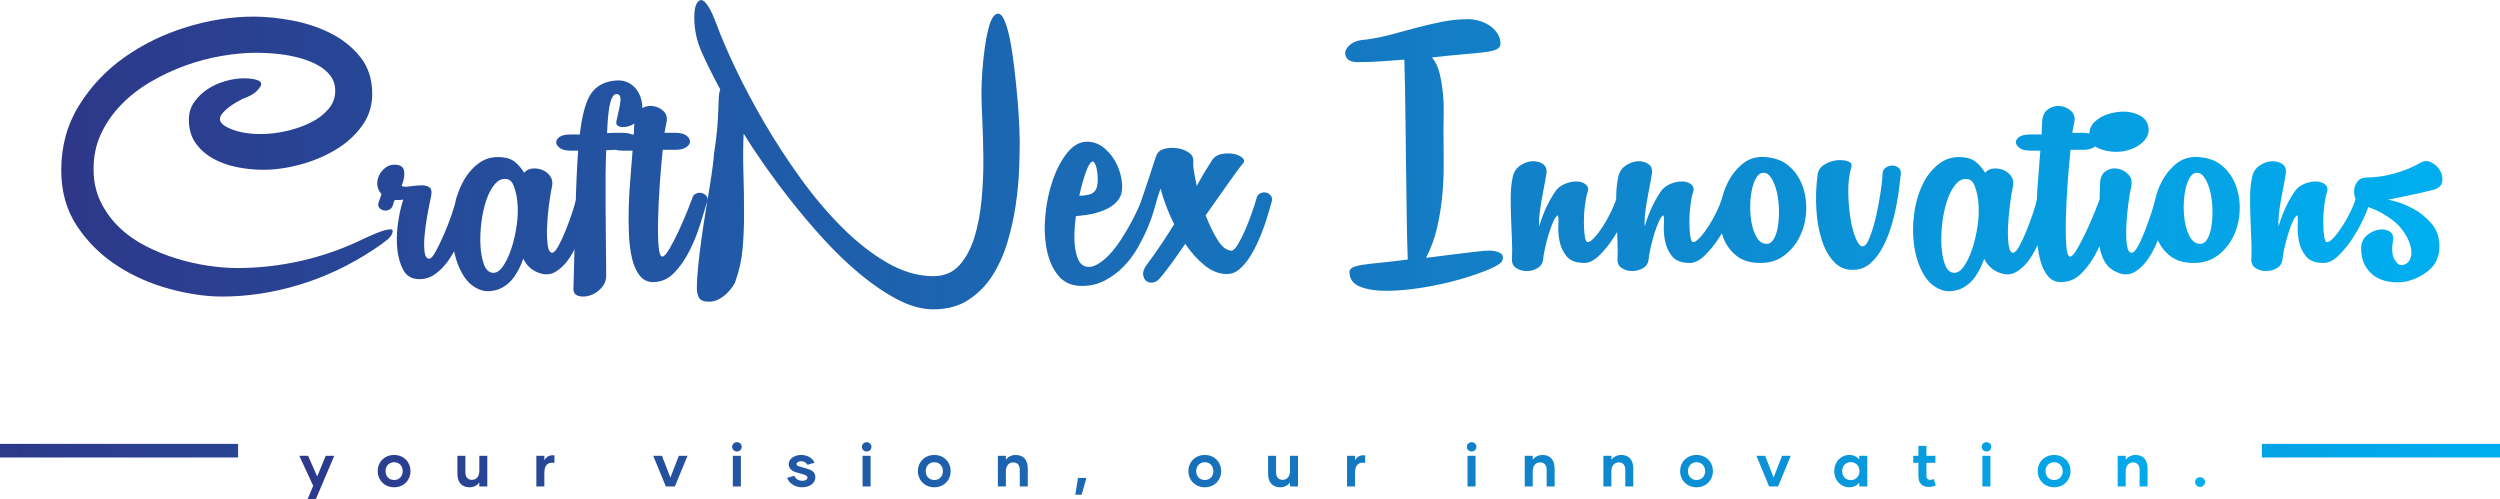 <svg width="429" height="85.649" viewBox="0 0 367.5 73.371" class="looka-1j8o68f"><defs><linearGradient id="a"><stop stop-color="#2d388a" offset="0"/><stop stop-color="#00aeef" offset="1"/></linearGradient><linearGradient id="b"><stop stop-color="#2d388a" offset="0"/><stop stop-color="#00aeef" offset="1"/></linearGradient><linearGradient id="c"><stop stop-color="#2d388a" offset="0"/><stop stop-color="#00aeef" offset="1"/></linearGradient></defs><path xmlns="http://www.w3.org/2000/svg" d="M0 60.25h35v2H0zm332.5 0h35v2h-35z" transform="translate(0 5)" fill="url(#a)"/><path d="M6.22 12.74q0-.46.25-.82t.63-.61.84-.38.88-.13q.28 0 .54.06t.26.22q0 .1-.2.31t-.66.37q-.08.04-.26.14t-.36.23-.32.29-.14.3q0 .26.56.48t1.36.22q.58 0 1.2-.14t1.13-.39.84-.63.33-.86q0-.44-.24-.74t-.62-.5-.83-.32-.87-.17-.74-.06-.42-.01q-.76 0-1.63.15t-1.72.46-1.63.77-1.37 1.07-.94 1.36-.35 1.65q0 .86.33 1.54t.87 1.2 1.24.88 1.45.59 1.49.34 1.38.11q1.48 0 2.96-.33t2.86-.99q.84-.4 1.16-.47t.32.03q0 .22-.24.42t-.7.5q-1.64 1.08-3.46 1.63t-3.62.55q-1.14 0-2.47-.36t-2.46-1.09-1.88-1.85-.75-2.64q0-1.7.84-3.05T3.21 9.8t2.91-1.41 3.14-.49q.84 0 1.81.18t1.81.6 1.4 1.12.56 1.74q0 .84-.49 1.51t-1.25 1.12-1.66.69-1.72.24q-.64 0-1.27-.13t-1.13-.42-.8-.73-.3-1.08m9.6 4q-.04.16-.17.23t-.27.04-.22-.14 0-.29l.12-.34q-.18-.18-.2-.42t.08-.45.29-.36.43-.15q.42 0 .46.31t-.12.69q.12.06.39.02t.51-.05.4.09.08.46-.17.86-.13.95 0 .77.22.32q.12 0 .31-.35t.39-.81.36-.93.2-.71q.04-.2.17-.28t.27-.07.23.12.07.31q-.02.1-.1.43t-.22.74-.34.86-.48.83-.62.61-.76.21q-.48-.02-.7-.43t-.28-.98.03-1.21.25-1.12q-.1.02-.2.02h-.2q-.06.1-.08.22m5.32-2.2q.28.06.49.26t.35.44q.16-.18.4-.2t.46.07.36.28.1.45q-.08.36-.15.9t-.09 1.04.03.86.21.36q.12 0 .29-.31t.34-.73.31-.84.18-.64q.06-.2.2-.27t.27-.04.22.15.03.3q-.04.12-.13.45t-.23.73-.33.83-.44.76-.56.51-.67.08q-.58-.16-.84-.7-.16.48-.44.87t-.72.57q-.42.14-.74.06-.58-.16-.92-.72t-.46-1.3-.02-1.54.41-1.44.83-1.01 1.26-.23m.52 2.02q-.04-.34-.15-.66t-.33-.36q-.32-.06-.57.23t-.41.77-.23 1.05-.04 1.08.16.87.39.4.49-.28.4-.82.26-1.11.03-1.17m4.66-5.66q.34-.02.59.12t.4.37.2.5.01.51q-.04.28-.25.45t-.44.22-.39-.01-.12-.24q.16-.66.19-.97t-.19-.31q-.18 0-.29.41t-.15 1.43q.2-.02.37-.02h.33q.38 0 .56.13t.18.28-.17.27-.49.12h-.37l-.45.02q-.04 1-.03 2.44t.03 3.44q0 .36-.24.61t-.53.34-.53.02-.24-.33q.06-2.2.1-3.79t.12-2.71h-.36q-.32 0-.49-.12t-.18-.26.15-.26.52-.12h.44q.16-1.4.54-1.94t1.18-.6m.82 2.54q0-.14.01-.27t.01-.23q0-.48.26-.67t.56-.17.53.22.17.52l-.1.52h.48q.38 0 .55.13t.17.28-.18.27-.5.12h-.6q-.08.72-.14 1.59t-.08 1.64.02 1.28.18.51q.12 0 .33-.36t.43-.83.4-.92.24-.61q.04-.18.18-.24t.27-.03.22.14.03.29q-.12.4-.32 1.04t-.5 1.24-.72 1.04-1 .44q-.38 0-.62-.3t-.36-.79-.15-1.13-.01-1.32.08-1.37.1-1.27h-.48q-.32 0-.49-.12t-.18-.26.15-.26.52-.12zm14.08 6.66q.76 0 1.22-.51t.71-1.32.34-1.8.08-1.95-.05-1.77-.04-1.27q0-.4.04-.99t.12-1.15.2-.99.3-.55q.22-.14.39.21t.29.96.21 1.39.15 1.49.08 1.25.02.68q0 .52-.03 1.31t-.16 1.67-.39 1.75-.71 1.57-1.13 1.14-1.64.44q-.8 0-1.68-.46t-1.76-1.19-1.72-1.65-1.56-1.84-1.29-1.74-.91-1.38q-.04.9-.01 1.82t.03 2q0 .82-.07 1.6t-.33 1.5q-.02.1-.13.26t-.27.32-.38.28-.46.12q-.38 0-.48-.19t-.1-.45q0-.4.06-1t.15-1.26.2-1.32.2-1.22.14-.95.05-.51q.12-.76.16-1.27t.05-.85.02-.56.07-.4q-.54-1-.88-1.77t-.34-1.61q0-.44.1-.63t.22-.19q.1 0 .22.14t.22.33.17.38.11.27q.32.88.9 2.1t1.35 2.54 1.7 2.61 1.96 2.32 2.12 1.66 2.17.63m8.7-3.6q-.16.22-.4.36t-.52.23-.57.13-.51.06q-.06.42-.07.82t.04.72.16.54.31.28q.26.08.56-.09t.58-.47.54-.7.46-.77.34-.68.18-.45q.06-.18.19-.24t.25-.04.2.13.04.29q-.04.12-.14.47t-.29.79-.46.91-.65.86-.87.65-1.09.26q-.72 0-1.12-.5t-.54-1.26-.05-1.63.36-1.63.68-1.26.91-.5q.48 0 .85.33t.57.77.23.9-.17.72m-1.24-1.78q-.14.06-.3.51t-.3 1.09q.22 0 .44-.05t.32-.21q.08-.12.1-.35t-.01-.47-.1-.4-.15-.12m5.62-.04q.16-.26.46-.32t.57-.01.42.19.01.28q-.16.18-.64.86t-1.1 1.56q.26.68.57 1.17t.65.49q.12 0 .3-.3t.35-.7.31-.8.2-.62q.04-.2.18-.27t.28-.04.23.15.03.3q-.04.12-.12.41t-.21.67-.31.78-.4.74-.48.56-.58.22q-.54 0-1.04-.4t-.92-1.02q-.3.44-.59.84t-.57.74q-.18.22-.37.24t-.31-.08-.14-.3.16-.44q.64-.86 1.3-1.92-.42-.84-.64-1.68-.06.16-.12.36l-.12.4q-.06.16-.2.23t-.27.04-.21-.14 0-.29q.06-.16.18-.52l.24-.72q.14-.42.3-.92v.02q.08-.24.36-.32t.59-.04.55.19.24.39q-.02.2.03.51t.13.69q.22-.4.4-.7t.3-.48m9.06-4.76L62.3 10q-.54.04-1.14.04-.34 0-.48-.16t-.09-.35.29-.36.68-.19q.6-.08 1.19-.24t1.19-.32 1.21-.28 1.21-.12q.22 0 .49.07t.5.22.38.37.15.5q0 .16-.17.25t-.56.14-1 .1-1.49.15q.24.28.35.72t.16.92.04.94-.01.78q0 .74.01 1.51t-.06 1.55-.24 1.54-.53 1.46q.9-.12 1.43-.18t.84-.1.45-.05.24-.01q.32 0 .52.11t.1.37q-.06.16-.62.4t-1.36.47-1.71.38-1.69.16-1.29-.19-.51-.7q0-.12.14-.2t.46-.13.84-.1 1.3-.15q-.04-1.1-.05-2.2t-.03-2.24-.03-2.37-.05-2.59m5.08 5.6q.06-.4.34-.6t.57-.22.51.12.18.44q-.04.28-.11.63t-.13.7-.09.66-.01.51q.16-.54.37-.97t.43-.73q.16-.2.44-.31t.54-.1.42.15.06.4q-.06.18-.11.56t-.05.77.04.68.14.29q.12 0 .32-.22t.4-.53.37-.66.25-.61q.04-.18.17-.24t.25-.04.2.13.04.29q-.06.28-.28.76t-.52.94-.66.81-.7.35q-.58 0-.83-.31t-.33-.7-.06-.76-.02-.47q-.1.04-.21.28t-.21.56-.18.67-.1.59q-.04.26-.27.39t-.5.13-.49-.14-.2-.44q.02-.34 0-.82t-.04-1.01-.02-1.03.08-.9m4.96 0q.06-.4.34-.6t.57-.22.51.12.18.44q-.04.28-.11.63t-.13.7-.09.66-.01.51q.16-.54.37-.97t.43-.73q.16-.2.44-.31t.54-.1.42.15.06.4q-.06.18-.11.56t-.05.77.04.68.14.29q.12 0 .32-.22t.4-.53.37-.66.25-.61q.04-.18.17-.24t.25-.04.2.13.04.29q-.06.28-.28.76t-.52.94-.66.81-.7.35q-.58 0-.83-.31t-.33-.7-.06-.76-.02-.47q-.1.04-.21.28t-.21.56-.18.67-.1.59q-.04.26-.27.39t-.5.13-.49-.14-.2-.44q.02-.34 0-.82t-.04-1.01-.02-1.03.08-.9m6.7 3.96q-.74 0-1.18-.38t-.61-.94-.1-1.22.34-1.21.71-.91 1.04-.32q.7.04 1.14.42t.64.94.17 1.19-.29 1.17-.73.9-1.13.36m.26-.9q.22.02.36-.21t.2-.6.05-.81-.1-.82-.25-.64-.38-.26q-.2 0-.34.24t-.21.6-.07.79.08.8.24.63.42.28m2.42-3.18q.02-.34.29-.52t.57-.22.54.03.2.25q-.16.56-.15 1.21t.1 1.22.25.95.32.38q.18 0 .35-.45t.3-1.03.21-1.14.08-.78q0-.2.15-.3t.31-.1.29.1.11.3q-.02.12-.06.5t-.13.88-.25 1.04-.4 1-.57.76-.77.32q-.56.04-.94-.35t-.59-1.03-.26-1.44.05-1.58m7.04-.86q.28.06.49.26t.35.44q.16-.18.4-.2t.46.07.36.28.1.45q-.08.36-.15.9t-.09 1.04.03.86.21.36q.12 0 .29-.31t.34-.73.31-.84.18-.64q.06-.2.2-.27t.27-.04.22.15.03.3q-.04.12-.13.45t-.23.73-.33.83-.44.76-.56.51-.67.08q-.58-.16-.84-.7-.16.48-.44.87t-.72.57q-.42.14-.74.06-.58-.16-.92-.72t-.46-1.3-.02-1.54.41-1.44.83-1.01 1.26-.23m.52 2.02q-.04-.34-.15-.66t-.33-.36q-.32-.06-.57.23t-.41.77-.23 1.05-.04 1.08.16.87.39.4.49-.28.4-.82.26-1.11.03-1.17m2.98-3.12q0-.14.01-.27t.01-.23q0-.48.26-.67t.56-.17.53.22.17.52l-.1.52h.48q.38 0 .55.13t.17.28-.18.27-.5.12h-.6q-.08.72-.14 1.59t-.08 1.64.02 1.28.18.51q.12 0 .33-.36t.43-.83.4-.92.24-.61q.04-.18.18-.24t.27-.03.22.14.03.29q-.12.4-.32 1.04t-.5 1.24-.72 1.04-1 .44q-.38 0-.62-.3t-.36-.79-.15-1.13-.01-1.32.08-1.37.1-1.27h-.48q-.32 0-.49-.12t-.18-.26.15-.26.52-.12zm2.74 2.4q0-.48.25-.66t.55-.14.52.26.16.54q-.08.36-.15.9t-.09 1.04.03.86.23.36q.12 0 .29-.31t.33-.73.3-.84.18-.64q.06-.2.2-.27t.27-.04.22.15.03.3q-.04.12-.13.45t-.23.73-.33.83-.44.76-.55.51-.66.08q-.54-.16-.77-.59t-.27-1 .01-1.24.05-1.31m2.28-2.74q.04.22-.05.41t-.27.34-.42.25-.5.14q-.5.06-.98-.1t-.54-.58q-.08-.44.27-.75t.93-.41 1.04.09.52.61m2.14 6.38q-.74 0-1.18-.38t-.61-.94-.1-1.22.34-1.21.71-.91 1.04-.32q.7.04 1.14.42t.64.94.17 1.19-.29 1.17-.73.9-1.13.36m.26-.9q.22.02.36-.21t.2-.6.05-.81-.1-.82-.25-.64-.38-.26q-.2 0-.34.24t-.21.6-.07.79.08.8.24.63.42.28m2.46-3.06q.06-.4.34-.6t.57-.22.51.12.18.44q-.04.28-.11.63t-.13.7-.09.66-.01.51q.16-.54.37-.97t.43-.73q.16-.2.44-.31t.54-.1.42.15.06.4q-.06.18-.11.56t-.05.77.04.68.14.29q.12 0 .32-.22t.4-.53.37-.66.25-.61q.04-.18.17-.24t.25-.04.2.13.04.29q-.06.28-.28.76t-.52.94-.66.81-.7.35q-.58 0-.83-.31t-.33-.7-.06-.76-.02-.47q-.1.04-.21.28t-.21.56-.18.67-.1.59q-.04.26-.27.39t-.5.13-.49-.14-.2-.44q.02-.34 0-.82t-.04-1.01-.02-1.03.08-.9m7.94-.76q.26-.14.52 0t.4.39.09.52-.41.37q-.32.08-.67.16t-.66.14-.53.11-.28.05q.04 0 .43.11t.83.36.8.67.36 1.06q0 .7-.48 1.11t-1.12.55q-.4.06-.77 0t-.66-.25-.47-.52-.18-.79q0-.38.25-.6t.54-.28.52.06.19.42q-.1.62.06.9t.32.28q.2 0 .33-.14t.15-.37-.08-.52-.32-.59q-.18-.26-.45-.47t-.54-.36-.53-.24-.42-.13q-.18-.04-.27-.25t-.08-.44.16-.42.45-.19q.6 0 1.29-.19t1.23-.51" transform="translate(8.312 -22.261)scale(3.127)" fill="url(#b)"/><path d="M8.8 9.88h2.82L5.54 24.2H2.82l1.84-4.42-4.58-9.9h2.9l3 6.84zm22.6 10.4c-3.12 0-5.42-2.32-5.42-5.34 0-3.04 2.3-5.34 5.42-5.34s5.4 2.3 5.4 5.34c0 3.02-2.28 5.34-5.4 5.34m0-2.4c1.68 0 2.84-1.26 2.84-2.94S33.08 12 31.4 12c-1.7 0-2.84 1.26-2.84 2.94s1.14 2.94 2.84 2.94m28.14-8h2.64V20h-2.64v-1.28c-.68.9-1.78 1.56-3.24 1.56-2.66 0-4-1.78-4-4.5v-5.9h2.64v5.4c0 1.54.7 2.54 2.16 2.54 1.5 0 2.44-1.16 2.44-2.96zm21.48 1.5c.6-1.18 1.76-1.86 3.34-1.64v2.48c-2.16-.34-3.34.66-3.34 3.38V20h-2.64V9.88h2.64zm44.42-1.5h2.88L124.14 20h-2.98l-4.18-10.12h2.9l2.78 7.2zm19.2-1.42c-.88 0-1.58-.68-1.58-1.56 0-.84.7-1.52 1.58-1.52s1.58.68 1.58 1.52c0 .88-.7 1.56-1.58 1.56M143.28 20V9.88h2.66V20zm22.88.28c-2.5 0-4.42-1.48-4.92-3.12l2.38-.7c.34.96 1.3 1.68 2.64 1.68 1.02 0 1.68-.48 1.68-1.04 0-.5-.38-.78-1.12-1l-2.58-.76c-1.44-.42-2.5-1.26-2.5-2.7 0-1.7 1.84-3.04 4.06-3.04 2.18 0 3.84 1.04 4.48 2.56l-2.34.68c-.36-.64-1.1-1.18-2.16-1.18-.82 0-1.44.44-1.44.92 0 .4.28.64.84.8l2.52.72c1.52.44 2.84 1.06 2.84 2.88 0 1.9-1.8 3.3-4.38 3.3M187.5 8.46c-.88 0-1.58-.68-1.58-1.56 0-.84.7-1.52 1.58-1.52s1.58.68 1.58 1.52c0 .88-.7 1.56-1.58 1.56M186.14 20V9.88h2.66V20zm23.7.28c-3.12 0-5.42-2.32-5.42-5.34 0-3.04 2.3-5.34 5.42-5.34s5.4 2.3 5.4 5.34c0 3.02-2.28 5.34-5.4 5.34m0-2.4c1.68 0 2.84-1.26 2.84-2.94S211.52 12 209.84 12c-1.7 0-2.84 1.26-2.84 2.94s1.14 2.94 2.84 2.94m26.9-8.28c2.64 0 3.98 1.78 3.98 4.48V20h-2.64v-5.42c0-1.54-.7-2.52-2.16-2.52-1.48 0-2.44 1.16-2.44 2.94v5h-2.64V9.88h2.64v1.28c.7-.9 1.8-1.56 3.26-1.56m19.68 13.14.88-5.54h2.78l-1.56 5.54zm42.78-2.46c-3.12 0-5.42-2.32-5.42-5.34 0-3.04 2.3-5.34 5.42-5.34s5.4 2.3 5.4 5.34c0 3.02-2.28 5.34-5.4 5.34m0-2.4c1.68 0 2.84-1.26 2.84-2.94S300.88 12 299.2 12c-1.7 0-2.84 1.26-2.84 2.94s1.14 2.94 2.84 2.94m28.14-8h2.64V20h-2.64v-1.28c-.68.9-1.78 1.56-3.24 1.56-2.66 0-4-1.78-4-4.5v-5.9h2.64v5.4c0 1.54.7 2.54 2.16 2.54 1.5 0 2.44-1.16 2.44-2.96zm21.48 1.5c.6-1.18 1.76-1.86 3.34-1.64v2.48c-2.16-.34-3.34.66-3.34 3.38V20h-2.64V9.88h2.64zm38.52-2.92c-.88 0-1.58-.68-1.58-1.56 0-.84.7-1.52 1.58-1.52s1.58.68 1.58 1.52c0 .88-.7 1.56-1.58 1.56M385.98 20V9.88h2.66V20zm24.8-10.4c2.64 0 3.98 1.78 3.98 4.48V20h-2.64v-5.42c0-1.54-.7-2.52-2.16-2.52-1.48 0-2.44 1.16-2.44 2.94v5h-2.64V9.88h2.64v1.28c.7-.9 1.8-1.56 3.26-1.56m25.98 0c2.64 0 3.98 1.78 3.98 4.48V20h-2.64v-5.42c0-1.54-.7-2.52-2.16-2.52-1.48 0-2.44 1.16-2.44 2.94v5h-2.64V9.88h2.64v1.28c.7-.9 1.8-1.56 3.26-1.56m24.88 10.68c-3.12 0-5.42-2.32-5.42-5.34 0-3.04 2.3-5.34 5.42-5.34s5.4 2.3 5.4 5.34c0 3.02-2.28 5.34-5.4 5.34m0-2.4c1.68 0 2.84-1.26 2.84-2.94S463.32 12 461.64 12c-1.7 0-2.84 1.26-2.84 2.94s1.14 2.94 2.84 2.94m28.24-8h2.88L488.58 20h-2.98l-4.18-10.12h2.9l2.78 7.2zm22.24 10.4c-2.8 0-5-2.28-5-5.34 0-3.08 2.2-5.34 5-5.34 1.42 0 2.54.58 3.26 1.5V9.88h2.66V20h-2.66v-1.24c-.72.92-1.84 1.52-3.26 1.52m.46-2.36c1.6 0 2.88-1.24 2.88-3 0-1.74-1.28-2.96-2.88-2.96-1.66 0-2.84 1.22-2.84 2.96 0 1.76 1.18 3 2.84 3m27.44-.38.64 2.14c-.8.32-1.52.48-2.36.48-2.32 0-3.38-1.44-3.38-3.62V12.2h-1.7V9.88h1.7V6.6h2.66v3.28h2.96v2.32h-2.96v4.34c0 .82.4 1.28 1.24 1.28.46 0 .8-.08 1.2-.28m17.4-9.08c-.88 0-1.58-.68-1.58-1.56 0-.84.7-1.52 1.58-1.52S559 6.06 559 6.9c0 .88-.7 1.56-1.58 1.56M556.06 20V9.88h2.66V20zm23.7.28c-3.12 0-5.42-2.32-5.42-5.34 0-3.04 2.3-5.34 5.42-5.34s5.4 2.3 5.4 5.34c0 3.02-2.28 5.34-5.4 5.34m0-2.4c1.68 0 2.84-1.26 2.84-2.94S581.44 12 579.76 12c-1.7 0-2.84 1.26-2.84 2.94s1.14 2.94 2.84 2.94m26.9-8.28c2.64 0 3.98 1.78 3.98 4.48V20H608v-5.42c0-1.54-.7-2.52-2.16-2.52-1.48 0-2.44 1.16-2.44 2.94v5h-2.64V9.88h2.64v1.28c.7-.9 1.8-1.56 3.26-1.56m21.32 10.56c-.92 0-1.64-.72-1.64-1.64 0-.86.72-1.56 1.64-1.56.9 0 1.62.7 1.62 1.56 0 .92-.72 1.64-1.62 1.64" transform="translate(43.964 62.607)scale(.445)" fill="url(#c)"/></svg>